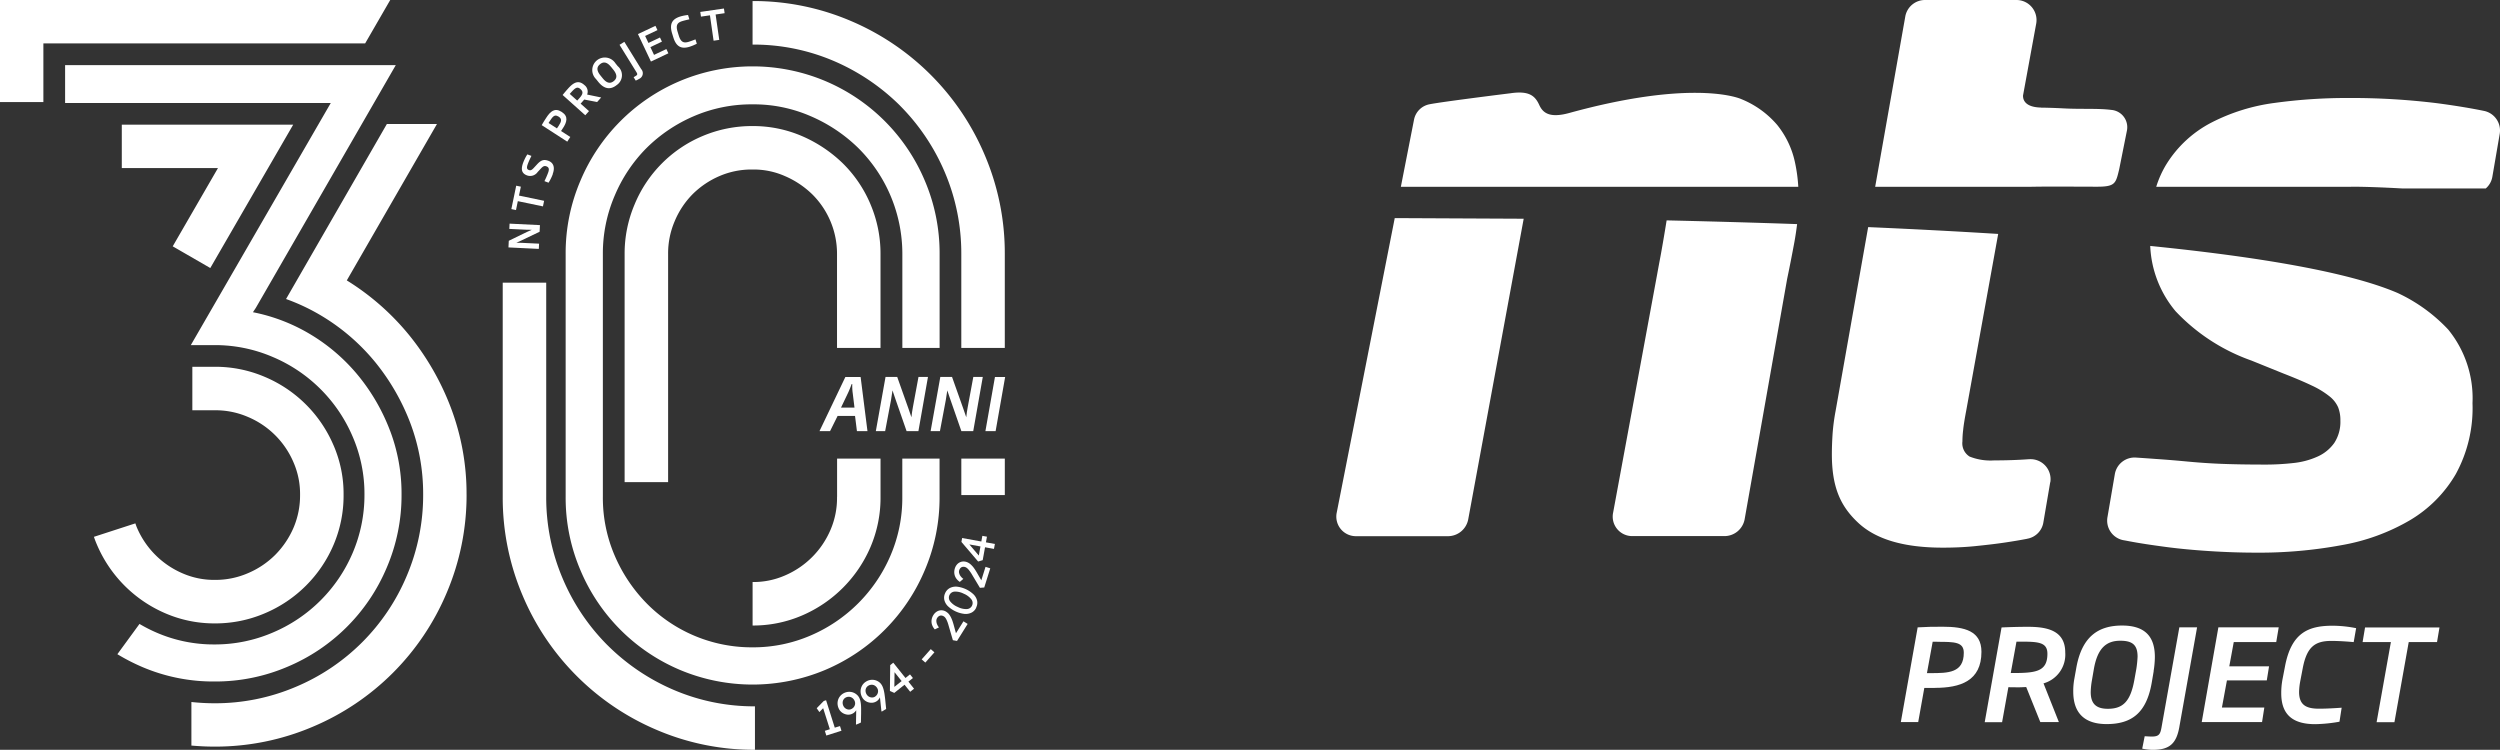 <svg xmlns="http://www.w3.org/2000/svg" width="274.763" height="82.41" viewBox="0 0 274.763 82.41">
  <rect x="0" y="0" width="274.763" height="82.41" fill="#333333" stroke="none"/>
  <g id="Raggruppa_1263" data-name="Raggruppa 1263" transform="translate(-685.237 -4559)">
    <g id="Livello_1-2" transform="translate(832.108 4559)">
      <g id="Raggruppa_1258" data-name="Raggruppa 1258">
        <path id="Tracciato_1767" data-name="Tracciato 1767" d="M6.42,23.96.04,56.35a2.151,2.151,0,0,0,2.11,2.58H12.28a2.268,2.268,0,0,0,2.21-1.83l6.1-33.06L6.41,23.97Zm70-3.43H59.22L62.53,1.81A2.2,2.2,0,0,1,64.7,0H74.75a2.205,2.205,0,0,1,2.17,2.59L75.47,10.5c-.01.5.25,1.26,1.91,1.32a.277.277,0,0,1,.09.01c.83.01,1.63.04,2.41.08,2.01.11,3.78-.02,5.29.17a1.908,1.908,0,0,1,1.71,2.32l-.84,4.2c-.38,1.57-.42,1.93-2.51,1.92-2.34,0-4.59-.03-6.72,0h-.39Zm-25.64,0H7.09l1.45-7.39a2.143,2.143,0,0,1,1.65-1.67c1.35-.28,8.94-1.22,8.95-1.22,1.99-.29,2.67.24,3.14,1.24.36.81,1.01,1.56,3.31.93,12.82-3.53,18.13-1.87,18.91-1.53a10.225,10.225,0,0,1,3.96,2.85,9.806,9.806,0,0,1,1.93,4.03,17.318,17.318,0,0,1,.38,2.76ZM122.2,36.22a11.941,11.941,0,0,1,2.67,8.09,15.111,15.111,0,0,1-1.84,7.8,14.173,14.173,0,0,1-5.01,5.05,22.49,22.49,0,0,1-7.51,2.75,49.7,49.7,0,0,1-9.43.83c-1.67,0-3.37-.06-5.09-.17s-3.34-.26-4.84-.46-2.85-.4-4.05-.63c-.21-.04-.41-.08-.6-.11a2.189,2.189,0,0,1-1.75-2.53l.81-4.73a2.2,2.2,0,0,1,2.33-1.82c.77.05,1.48.1,2.14.15,1.2.08,2.38.18,3.55.29s2.41.2,3.71.25,2.85.08,4.63.08a27.414,27.414,0,0,0,3.25-.17,8.576,8.576,0,0,0,2.67-.71,4.492,4.492,0,0,0,1.84-1.5,4.253,4.253,0,0,0,.67-2.46,3.85,3.85,0,0,0-.25-1.46,3.164,3.164,0,0,0-.96-1.21,9.469,9.469,0,0,0-1.92-1.17c-.81-.39-1.85-.83-3.13-1.33l-3.51-1.42a21.111,21.111,0,0,1-8.34-5.42,11.943,11.943,0,0,1-2.79-7.18c11.98,1.21,21.86,2.88,27.19,5.17a18.061,18.061,0,0,1,5.56,4.02ZM111.52,20.53H90.11a10.99,10.99,0,0,1,1.13-2.5,12.682,12.682,0,0,1,4.92-4.55,21.161,21.161,0,0,1,6.97-2.17,58.4,58.4,0,0,1,8.05-.54,77.51,77.51,0,0,1,9.85.58c1.95.26,3.65.54,5.11.84a2.2,2.2,0,0,1,1.72,2.53l-.81,4.72a2.169,2.169,0,0,1-.72,1.27H117.1c-2.19-.12-4.05-.19-5.59-.19ZM78.46,52.99l-.75,4.4a2.169,2.169,0,0,1-1.73,1.81.235.235,0,0,0-.08.02c-.72.14-1.56.28-2.5.42s-2,.26-3.17.38-2.37.17-3.59.17c-4.23,0-7.31-.9-9.26-2.71s-2.92-3.89-2.92-7.56c0-.72.03-1.47.08-2.25a22.379,22.379,0,0,1,.33-2.5l3.58-20.21c4.82.21,9.62.46,14.29.75L69.22,45.17c-.17.89-.28,1.59-.33,2.09a10.563,10.563,0,0,0-.08,1.25,1.71,1.71,0,0,0,.79,1.67,6.248,6.248,0,0,0,2.71.42c1.28,0,2.55-.04,3.8-.13h.04a2.2,2.2,0,0,1,2.32,2.54ZM36.29,24.22c4.67.11,9.49.24,14.35.41-.08.66-.18,1.32-.3,1.99-.25,1.34-.51,2.68-.79,4.01L44.87,57.09a2.258,2.258,0,0,1-2.21,1.83H32.53a2.141,2.141,0,0,1-2.11-2.58l4.85-26.25c.14-.78.27-1.46.38-2.05.08-.42.44-2.48.65-3.82Z" fill="#fff"/>
        <g id="Raggruppa_1257" data-name="Raggruppa 1257">
          <path id="Tracciato_1768" data-name="Tracciato 1768" d="M65.77,75.61H64.62l-.67,3.75H62.04l1.85-10.41c.92-.06,1.79-.07,2.75-.07,2.41,0,4.26.46,4.26,2.76,0,3.21-2.33,3.96-5.13,3.96Zm.27-5.08h-.5l-.63,3.45h.38c1.95,0,3.67-.01,3.67-2.24,0-1.19-1.02-1.2-2.91-1.2Z" fill="#fff"/>
          <path id="Tracciato_1769" data-name="Tracciato 1769" d="M77.72,75.1l1.69,4.26H77.37l-1.55-3.85c-.28.01-.56.03-.84.03-.38,0-.74-.01-1.12-.01l-.69,3.84H71.26l1.85-10.41c.92-.04,1.86-.07,2.91-.07,2.12,0,4.09.41,4.09,2.82a3.289,3.289,0,0,1-2.4,3.4Zm-2.59-4.58h-.38l-.63,3.45c2.66,0,4.03-.08,4.03-2.12,0-1.29-1.04-1.33-3.03-1.33Z" fill="#fff"/>
          <path id="Tracciato_1770" data-name="Tracciato 1770" d="M89.83,73.77,89.62,75c-.57,3.35-2.21,4.58-4.96,4.58-2.4,0-3.67-1.18-3.67-3.57a7.4,7.4,0,0,1,.13-1.46l.22-1.23c.62-3.36,2.41-4.57,5.01-4.57,2.35,0,3.61,1.04,3.61,3.46a10.164,10.164,0,0,1-.14,1.56Zm-3.67-3.35c-1.53,0-2.51.81-2.91,3.14l-.21,1.22a8.543,8.543,0,0,0-.13,1.29c0,1.33.66,1.83,1.88,1.83,1.64,0,2.48-.78,2.91-3.14l.22-1.22a12.014,12.014,0,0,0,.14-1.37C88.06,70.88,87.49,70.42,86.16,70.42Z" fill="#fff"/>
          <path id="Tracciato_1771" data-name="Tracciato 1771" d="M92.65,79.9c-.32,1.79-1.05,2.51-2.89,2.51a5.535,5.535,0,0,1-1.19-.13l.27-1.36c.21,0,.41.03.8.03.78,0,.92-.27,1.05-1l1.96-11H94.6L92.65,79.89Z" fill="#fff"/>
          <path id="Tracciato_1772" data-name="Tracciato 1772" d="M103.31,70.57H98.63l-.49,2.66h4.37l-.25,1.55H97.88l-.55,2.98h4.66l-.25,1.6H95.11l1.83-10.41h6.63l-.27,1.61Z" fill="#fff"/>
          <path id="Tracciato_1773" data-name="Tracciato 1773" d="M111.81,70.57c-.66-.06-1.64-.13-2.45-.13-1.78,0-2.7.63-3.15,3.01l-.27,1.41a7.153,7.153,0,0,0-.13,1.18c0,1.43.76,1.85,2.19,1.85.81,0,1.82-.06,2.49-.11l-.24,1.54a16.729,16.729,0,0,1-2.66.27c-2.27,0-3.74-.87-3.74-3.39a8.093,8.093,0,0,1,.14-1.55l.27-1.4c.7-3.71,2.56-4.48,5.24-4.48a13.317,13.317,0,0,1,2.58.27l-.27,1.54Z" fill="#fff"/>
          <path id="Tracciato_1774" data-name="Tracciato 1774" d="M120.97,70.57h-3.11l-1.57,8.8h-1.96l1.57-8.8h-3.11l.27-1.61h8.18Z" fill="#fff"/>
        </g>
      </g>
    </g>
    <g id="Livello_1" data-name="Livello 1" transform="translate(685.237 4559)">
      <g id="Raggruppa_1262" data-name="Raggruppa 1262">
        <g id="Raggruppa_1259" data-name="Raggruppa 1259" transform="translate(89.763 58.893)">
          <path id="Tracciato_1775" data-name="Tracciato 1775" d="M227.99,197.624l-.9-2.83.23.083-.571.583-.293-.424.773-.793.258-.083,1.042,3.29-.543.17Zm-.476.416-.163-.519,1.665-.527.163.519Z" transform="translate(-226.46 -176.093)" fill="#fff"/>
          <path id="Tracciato_1776" data-name="Tracciato 1776" d="M234.3,195.436l-.04-.04.044-2.553.194.388a1.68,1.68,0,0,1-.075.337,1.5,1.5,0,0,1-.139.289,1.011,1.011,0,0,1-.2.23.9.9,0,0,1-.246.159.988.988,0,0,1-.563.083,1.227,1.227,0,0,1-.539-.214,1.1,1.1,0,0,1-.373-.456,1.33,1.33,0,0,1-.123-.678,1.234,1.234,0,0,1,.226-.614,1.318,1.318,0,0,1,1.011-.539,1.275,1.275,0,0,1,.476.075,1.306,1.306,0,0,1,.408.246,1.163,1.163,0,0,1,.285.388,1.488,1.488,0,0,1,.091.266,3,3,0,0,1,.059.341c.016.131.024.281.028.452s0,.373,0,.6l-.02,1.007-.5.226Zm-.567-1.708a.76.76,0,0,0,.3-.234.721.721,0,0,0,.131-.329.687.687,0,0,0-.059-.353.76.76,0,0,0-.234-.3.684.684,0,0,0-.333-.135.676.676,0,0,0-.369.063.613.613,0,0,0-.266.222.647.647,0,0,0-.107.325.781.781,0,0,0,.075.377.7.7,0,0,0,.218.273.727.727,0,0,0,.317.135.6.6,0,0,0,.333-.044Z" transform="translate(-229.947 -174.686)" fill="#fff"/>
          <path id="Tracciato_1777" data-name="Tracciato 1777" d="M240.947,191.983l-.044-.036-.27-2.537.238.365a1.889,1.889,0,0,1-.032.345,1.319,1.319,0,0,1-.1.305,1.275,1.275,0,0,1-.166.254.91.91,0,0,1-.222.186,1,1,0,0,1-.551.151,1.18,1.18,0,0,1-.563-.147,1.1,1.1,0,0,1-.424-.408,1.344,1.344,0,0,1-.2-.658,1.271,1.271,0,0,1,.147-.638,1.217,1.217,0,0,1,.468-.484,1.247,1.247,0,0,1,.468-.174,1.3,1.3,0,0,1,.48.016,1.27,1.27,0,0,1,.436.194,1.122,1.122,0,0,1,.329.353,1.681,1.681,0,0,1,.123.254,2.519,2.519,0,0,1,.1.329,4.277,4.277,0,0,1,.083.444c.024.17.052.369.075.6l.1,1-.472.285Zm-.769-1.629a.721.721,0,0,0,.266-.27.709.709,0,0,0,.091-.341.658.658,0,0,0-.1-.345.786.786,0,0,0-.266-.27.626.626,0,0,0-.345-.091.691.691,0,0,0-.361.107.624.624,0,0,0-.238.25.644.644,0,0,0-.067.337.79.79,0,0,0,.119.365.706.706,0,0,0,.579.341.608.608,0,0,0,.329-.083Z" transform="translate(-233.793 -172.672)" fill="#fff"/>
          <path id="Tracciato_1778" data-name="Tracciato 1778" d="M248.978,186.945l-1.839-2.3.123-.055-.024,1.9-.055-.036,1.776-1.419.321.4-2.049,1.637-.48-.218.032-2.834.337-.27,2.283,2.858-.424.341Z" transform="translate(-238.708 -169.81)" fill="#fff"/>
          <path id="Tracciato_1779" data-name="Tracciato 1779" d="M255.96,181.468l-.4-.353,1-1.126.4.353-1,1.126Z" transform="translate(-244.026 -167.54)" fill="#fff"/>
          <path id="Tracciato_1780" data-name="Tracciato 1780" d="M261.094,172.589l-.456-.083-.472-1.617c-.02-.083-.052-.174-.083-.273s-.075-.194-.115-.293a1.748,1.748,0,0,0-.143-.258.617.617,0,0,0-.456-.27.441.441,0,0,0-.254.063.618.618,0,0,0-.21.218.546.546,0,0,0-.083.3,1.022,1.022,0,0,0,.071.361,1.271,1.271,0,0,0,.218.361l-.46.222a1.468,1.468,0,0,1-.3-.5,1.207,1.207,0,0,1-.052-.543,1.332,1.332,0,0,1,.194-.527,1.159,1.159,0,0,1,.4-.4.943.943,0,0,1,.5-.131.974.974,0,0,1,.515.163,1.7,1.7,0,0,1,.194.151,1.168,1.168,0,0,1,.174.21,2.411,2.411,0,0,1,.159.27c.048.1.1.214.143.337s.087.262.131.412l.325,1.185h-.186l.955-1.518.46.289Z" transform="translate(-245.675 -161.038)" fill="#fff"/>
          <path id="Tracciato_1781" data-name="Tracciato 1781" d="M265.317,164.955a1.113,1.113,0,0,1-.511.555,1.433,1.433,0,0,1-.785.147,3.18,3.18,0,0,1-1.815-.84,1.444,1.444,0,0,1-.4-.694,1.159,1.159,0,0,1,.091-.749,1.138,1.138,0,0,1,.511-.559,1.441,1.441,0,0,1,.785-.151,3.18,3.18,0,0,1,1.815.84,1.462,1.462,0,0,1,.4.694,1.134,1.134,0,0,1-.1.749Zm-.464-.214a.65.65,0,0,0-.079-.686,2.04,2.04,0,0,0-.828-.614,2.01,2.01,0,0,0-1.007-.234.663.663,0,0,0-.492,1.07,2.04,2.04,0,0,0,.828.614,2.01,2.01,0,0,0,1.007.234A.654.654,0,0,0,264.854,164.741Z" transform="translate(-247.782 -157.079)" fill="#fff"/>
          <path id="Tracciato_1782" data-name="Tracciato 1782" d="M267.864,158.547l-.46.036-.864-1.443c-.044-.075-.091-.155-.151-.242s-.119-.17-.186-.254a1.309,1.309,0,0,0-.2-.214.676.676,0,0,0-.214-.127.62.62,0,0,0-.289-.024.43.43,0,0,0-.23.127.645.645,0,0,0-.147.262.545.545,0,0,0,0,.309.931.931,0,0,0,.159.329,1.327,1.327,0,0,0,.3.293l-.388.333a1.423,1.423,0,0,1-.416-.412,1.211,1.211,0,0,1-.186-.511,1.354,1.354,0,0,1,.055-.559,1.2,1.2,0,0,1,.285-.484.99.99,0,0,1,.452-.254,1.023,1.023,0,0,1,.543.028,1.121,1.121,0,0,1,.226.1,1.285,1.285,0,0,1,.222.159,2.936,2.936,0,0,1,.222.222,2.7,2.7,0,0,1,.222.293c.075.111.151.23.23.365l.614,1.062-.182.052.539-1.716.519.163-.662,2.109Z" transform="translate(-249.468 -152.871)" fill="#fff"/>
          <path id="Tracciato_1783" data-name="Tracciato 1783" d="M270.169,150.015l-2.9-.527.055-.123,1.229,1.443-.067.008.4-2.236.507.091-.468,2.58-.5.151-1.839-2.156.079-.428,3.6.654-.1.535Z" transform="translate(-250.684 -148.58)" fill="#fff"/>
        </g>
        <g id="Raggruppa_1260" data-name="Raggruppa 1260" transform="translate(90.064 41.433)">
          <path id="Tracciato_1784" data-name="Tracciato 1784" d="M231.338,110.484l-.21-1.677h-1.914l-.832,1.677H227.22l2.846-5.954h1.677l.753,5.954h-1.153Zm-.472-4.229a6.182,6.182,0,0,1-.04-.947h-.071c-.119.329-.242.642-.384.947l-.785,1.641h1.482l-.2-1.641Z" transform="translate(-227.22 -104.53)" fill="#fff"/>
          <path id="Tracciato_1785" data-name="Tracciato 1785" d="M247.539,110.484h-1.308l-1.249-3.591c-.1-.273-.2-.595-.3-.888-.048.337-.1.713-.166,1.074l-.642,3.4H242.85l1.066-5.954H245.2l1.249,3.52c.1.266.21.626.313.912.032-.361.1-.777.166-1.138l.61-3.294h1.042l-1.05,5.954Z" transform="translate(-236.655 -104.53)" fill="#fff"/>
          <path id="Tracciato_1786" data-name="Tracciato 1786" d="M262.729,110.484h-1.308l-1.249-3.591c-.1-.273-.2-.595-.3-.888-.048.337-.1.713-.166,1.074l-.642,3.4H258.04l1.066-5.954h1.288l1.249,3.52c.1.266.21.626.313.912.032-.361.1-.777.166-1.138l.61-3.294h1.042l-1.05,5.954Z" transform="translate(-245.824 -104.53)" fill="#fff"/>
          <path id="Tracciato_1787" data-name="Tracciato 1787" d="M274.352,110.484H273.23l1.05-5.954H275.4Z" transform="translate(-254.993 -104.53)" fill="#fff"/>
        </g>
        <g id="Raggruppa_1261" data-name="Raggruppa 1261" transform="translate(55.877 0.935)">
          <path id="Tracciato_1788" data-name="Tracciato 1788" d="M144.4,62.9l-2.033.975c-.159.075-.341.159-.511.226v.008c.19,0,.4,0,.6.012l1.883.091-.028.575-3.337-.163.036-.729L143,62.926c.159-.075.357-.166.519-.23v-.008c-.2,0-.432,0-.634-.012l-1.815-.087.028-.579,3.337.163-.036.733Z" transform="translate(-140.97 -38.366)" fill="#fff"/>
          <path id="Tracciato_1789" data-name="Tracciato 1789" d="M142.624,52.576l2.759.575-.127.614-2.763-.575-.2.979-.511-.107.535-2.572.511.107-.206.979Z" transform="translate(-141.459 -32.016)" fill="#fff"/>
          <path id="Tracciato_1790" data-name="Tracciato 1790" d="M148.108,44.974a4.924,4.924,0,0,1-.468.947l-.452-.17a8.933,8.933,0,0,0,.4-.92c.143-.381.107-.6-.178-.706-.2-.075-.345-.04-.595.222l-.373.4a1,1,0,0,1-1.177.369c-.606-.23-.682-.69-.4-1.431a4.748,4.748,0,0,1,.444-.876l.448.166c-.111.23-.266.539-.388.868-.139.365-.151.587.1.682.19.071.321.02.563-.246l.333-.361c.428-.464.733-.6,1.264-.4.567.214.733.741.468,1.447Z" transform="translate(-143.228 -26.777)" fill="#fff"/>
          <path id="Tracciato_1791" data-name="Tracciato 1791" d="M152.527,32.5c-.067.1-.131.2-.2.309l1.015.654-.333.515L150.2,32.162c.159-.277.313-.531.492-.8.444-.69.928-1.146,1.677-.67l.044.028c.757.488.543,1.126.119,1.78Zm-.5-1.288c-.436-.277-.634.032-1.027.638l-.048.075.924.595c.067-.1.135-.2.2-.3.3-.46.365-.741,0-.983l-.04-.028Z" transform="translate(-146.541 -19.344)" fill="#fff"/>
          <path id="Tracciato_1792" data-name="Tracciato 1792" d="M159.789,24.974l-1.415-.273c-.055.071-.123.143-.19.222l-.206.23.92.82-.408.456L156,24.2c.186-.23.381-.46.606-.713.539-.6,1.1-.987,1.76-.4l.024.02a.9.9,0,0,1,.305,1.046l1.542.321-.444.5Zm-1.831-1.423c-.384-.345-.63-.079-1.173.531l.817.733c.083-.083.155-.166.234-.254.384-.428.464-.7.143-.991Z" transform="translate(-150.042 -14.696)" fill="#fff"/>
          <path id="Tracciato_1793" data-name="Tracciato 1793" d="M166.855,18.891c-.662.535-1.36.5-2.041-.345l-.246-.305a1.383,1.383,0,1,1,2.14-1.724l.246.305A1.3,1.3,0,0,1,166.855,18.891Zm-.63-1.978c-.468-.583-.856-.595-1.213-.305s-.424.666.048,1.245l.242.3c.472.587.86.595,1.213.313s.428-.666-.044-1.253l-.242-.3Z" transform="translate(-154.94 -10.487)" fill="#fff"/>
          <path id="Tracciato_1794" data-name="Tracciato 1794" d="M173.909,15.687a1.9,1.9,0,0,1-.349.174l-.23-.373c.083-.048.151-.087.234-.139.214-.131.194-.218.071-.42l-1.855-3,.531-.329,1.843,2.985a.679.679,0,0,1-.25,1.1Z" transform="translate(-159.568 -7.938)" fill="#fff"/>
          <path id="Tracciato_1795" data-name="Tracciato 1795" d="M178.317,11.088l-1.427-3.02,1.922-.908.222.472-1.356.642.365.769,1.268-.6.214.456-1.268.6.4.856,1.356-.642.222.468-1.922.908Z" transform="translate(-162.652 -5.257)" fill="#fff"/>
          <path id="Tracciato_1796" data-name="Tracciato 1796" d="M188.116,7.648c-.82.25-1.459.107-1.807-1.038l-.131-.424c-.349-1.146.1-1.613.92-1.867a4.637,4.637,0,0,1,.832-.159l.147.476c-.214.048-.527.119-.777.194-.539.163-.741.432-.519,1.169l.131.424c.226.733.547.848,1.082.686.25-.075.547-.19.753-.273l.147.48a4.76,4.76,0,0,1-.781.329Z" transform="translate(-168.187 -3.447)" fill="#fff"/>
          <path id="Tracciato_1797" data-name="Tracciato 1797" d="M195.855,3.018l.4,2.79-.622.091-.4-2.79-.987.143-.075-.515,2.6-.377.075.515-.987.143Z" transform="translate(-173.083 -2.36)" fill="#fff"/>
        </g>
        <path id="Tracciato_1798" data-name="Tracciato 1798" d="M51.279,54.335a27.376,27.376,0,0,1-2.184,10.817A27.573,27.573,0,0,1,34.374,79.873a27.347,27.347,0,0,1-10.817,2.184c-.848,0-1.689-.044-2.521-.115V77.154a24.058,24.058,0,0,0,2.521.139,22.638,22.638,0,0,0,8.942-1.8A22.787,22.787,0,0,0,44.707,63.285a22.667,22.667,0,0,0,1.8-8.942A22,22,0,0,0,45.1,46.507a24.236,24.236,0,0,0-3.789-6.615,22.675,22.675,0,0,0-5.743-5.042,22,22,0,0,0-4.13-1.986L42.519,13.627h5.506L38.115,30.818a27.509,27.509,0,0,1,6.9,6.072,28.94,28.94,0,0,1,4.538,7.92,26.68,26.68,0,0,1,1.724,9.533Zm-8.407-6.988a21.668,21.668,0,0,0-3.417-5.965,20.281,20.281,0,0,0-5.141-4.515A19.64,19.64,0,0,0,27.8,34.314l.313-.472L43.5,7.155H7.155v4.162h29.2L20.972,37.929h2.592a16.051,16.051,0,0,1,6.4,1.3,16.528,16.528,0,0,1,8.792,8.752,15.793,15.793,0,0,1,1.3,6.358,16.173,16.173,0,0,1-1.3,6.437,16.528,16.528,0,0,1-8.792,8.752,16.079,16.079,0,0,1-6.4,1.3,15.779,15.779,0,0,1-6.358-1.3,16.644,16.644,0,0,1-1.875-.955L12.9,71.9a21.863,21.863,0,0,0,2.7,1.391A19.863,19.863,0,0,0,23.564,74.9a20.15,20.15,0,0,0,8.007-1.609A20.394,20.394,0,0,0,42.523,62.342a20.15,20.15,0,0,0,1.609-8.007,19.5,19.5,0,0,0-1.257-6.988ZM18.982,27.072l4.13,2.386L32.225,13.7H13.386v4.768H23.957l-4.974,8.605ZM4.768,4.768H40.133L42.888,0H0V11.221H4.768Zm31.892,44.18a14.2,14.2,0,0,0-7.567-7.531,13.828,13.828,0,0,0-5.474-1.106H21.139v4.78H23.62a8.941,8.941,0,0,1,3.591.717,9.4,9.4,0,0,1,5.062,5.042,8.658,8.658,0,0,1,.706,3.52,9.039,9.039,0,0,1-.706,3.6,9.628,9.628,0,0,1-2.033,3.02,9.455,9.455,0,0,1-3.028,2.022,8.957,8.957,0,0,1-3.591.721,8.65,8.65,0,0,1-3.524-.706,9.534,9.534,0,0,1-5.054-5.054c-.063-.147-.111-.3-.166-.452L10.322,59c.1.3.214.591.337.876a14.3,14.3,0,0,0,7.535,7.539,13.566,13.566,0,0,0,5.426,1.1,13.828,13.828,0,0,0,5.474-1.106,14.2,14.2,0,0,0,7.567-7.531,13.767,13.767,0,0,0,1.1-5.506,13.387,13.387,0,0,0-1.1-5.426Zm55.334,5.66a8.851,8.851,0,0,1-.706,3.6,9.5,9.5,0,0,1-5.054,5.054,8.658,8.658,0,0,1-3.52.706h0v4.78h0a13.58,13.58,0,0,0,5.426-1.1,14.314,14.314,0,0,0,7.535-7.535,13.768,13.768,0,0,0,1.1-5.506V50.4H92v4.2Zm3.674-32.166a13.846,13.846,0,0,0-3.02-4.471,14.878,14.878,0,0,0-4.511-3.016,13.566,13.566,0,0,0-5.426-1.1,13.916,13.916,0,0,0-5.5,1.1,13.907,13.907,0,0,0-7.456,7.488,13.828,13.828,0,0,0-1.106,5.474V52.991h4.78V27.917a8.954,8.954,0,0,1,.717-3.591,9.327,9.327,0,0,1,1.982-2.989,9.507,9.507,0,0,1,2.981-2,8.851,8.851,0,0,1,3.6-.706,8.474,8.474,0,0,1,3.52.706,9.893,9.893,0,0,1,3.064,2.041,9.2,9.2,0,0,1,2.7,6.536V38.238h4.78V27.917a13.828,13.828,0,0,0-1.106-5.474Zm3.5,27.96v4.206a16,16,0,0,1-1.3,6.457,16.7,16.7,0,0,1-8.78,8.78,15.876,15.876,0,0,1-6.378,1.3A16.211,16.211,0,0,1,71.058,66.3a17.093,17.093,0,0,1-3.5-5.236,16.063,16.063,0,0,1-1.3-6.457V27.921a16.1,16.1,0,0,1,1.3-6.417,16.475,16.475,0,0,1,3.5-5.236,16.746,16.746,0,0,1,5.2-3.5,16.063,16.063,0,0,1,6.457-1.3,15.633,15.633,0,0,1,6.378,1.3,17.118,17.118,0,0,1,5.236,3.5,16.4,16.4,0,0,1,4.844,11.653V38.242h4.095V27.921a20.268,20.268,0,0,0-1.613-8.031A20.542,20.542,0,0,0,90.706,8.907a20.6,20.6,0,0,0-15.982,0A20.542,20.542,0,0,0,63.781,19.89a20.2,20.2,0,0,0-1.613,8.031V54.608a20.268,20.268,0,0,0,1.613,8.031A20.542,20.542,0,0,0,74.724,73.623a20.6,20.6,0,0,0,15.982,0A20.542,20.542,0,0,0,101.65,62.639a20.268,20.268,0,0,0,1.613-8.031V50.4H99.169Zm-.242-38.781a23.21,23.21,0,0,1,4.919,7.325,22.752,22.752,0,0,1,1.807,8.97V38.238h4.78V27.917a27.48,27.48,0,0,0-2.192-10.849,27.729,27.729,0,0,0-14.7-14.753A27.215,27.215,0,0,0,82.711.115V4.9A22.434,22.434,0,0,1,91.65,6.707a23.382,23.382,0,0,1,7.277,4.911ZM105.654,50.4V54.41h4.78V50.4Zm-38.9,20.5a23.045,23.045,0,0,1-4.915-7.325,22.71,22.71,0,0,1-1.807-8.97V31.064h-4.78V54.608a27.457,27.457,0,0,0,2.188,10.845,27.729,27.729,0,0,0,14.7,14.753,27.121,27.121,0,0,0,10.833,2.2V77.63a22.392,22.392,0,0,1-8.938-1.811A23.191,23.191,0,0,1,66.757,70.9Z" fill="#fff"/>
      </g>
    </g>
  </g>
</svg>
